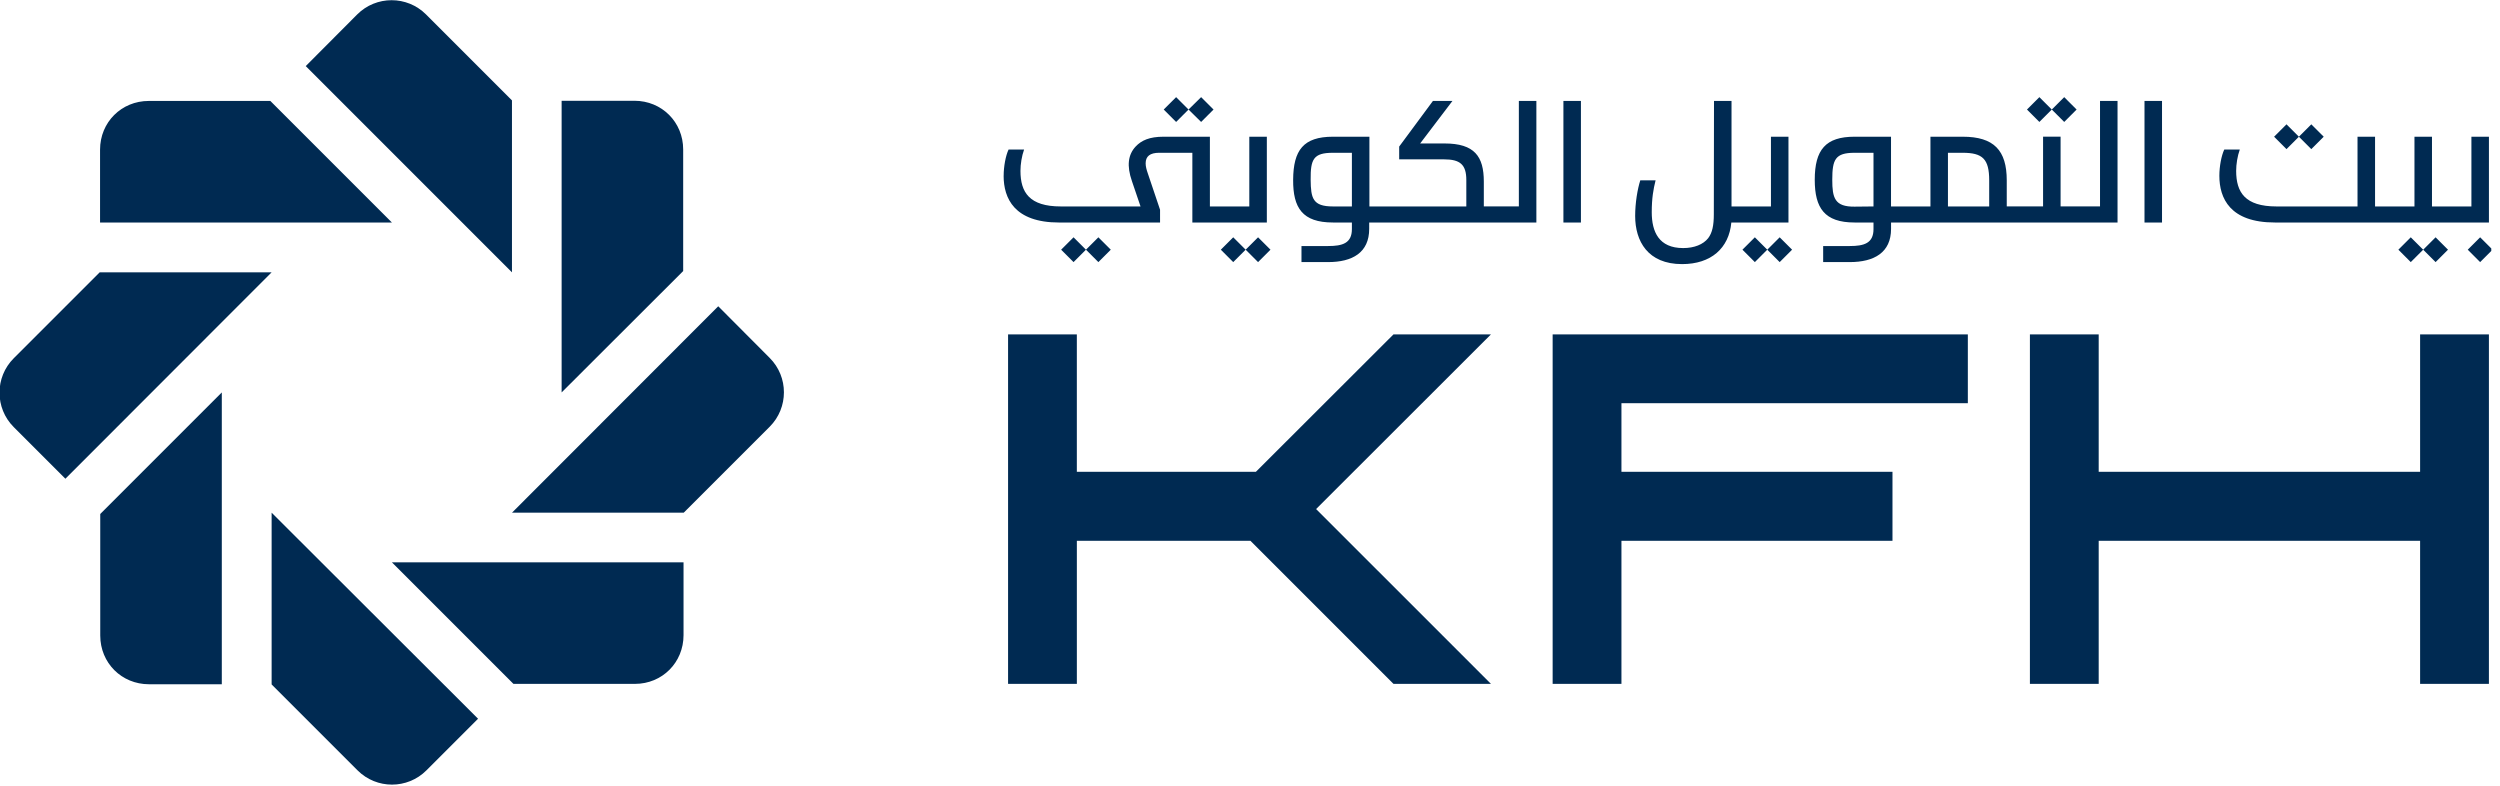 <svg width="140" height="44" viewBox="0 0 140 44" fill="none" xmlns="http://www.w3.org/2000/svg">
  <g clip-path="url(#clip0_3559_1722)">
    <path d="M0.769 20.064L5.583 15.25H15.211L3.662 26.809L0.769 23.916C-0.293 22.854 -0.293 21.126 0.769 20.064ZM8.332 5.653H15.139L21.946 12.46H5.603V8.382C5.603 6.848 6.799 5.653 8.332 5.653ZM5.614 35.59V28.783L12.421 21.976V38.318H8.343C6.81 38.318 5.614 37.123 5.614 35.59ZM15.211 38.328V28.71L26.771 40.249L23.878 43.142C22.816 44.204 21.088 44.204 20.025 43.142L15.211 38.328ZM17.122 3.701L20.004 0.808C21.066 -0.254 22.794 -0.254 23.857 0.808L28.67 5.622V15.25L17.122 3.701ZM21.946 31.49H38.278V35.568C38.278 37.101 37.083 38.297 35.56 38.297H28.753L21.946 31.49ZM40.221 17.151L43.103 20.044C44.165 21.106 44.165 22.834 43.103 23.897L38.289 28.71H28.672L40.221 17.151ZM31.451 5.643H35.529C37.063 5.643 38.258 6.839 38.258 8.372V15.179L31.451 21.976V5.643ZM56.205 9.844C56.205 9.323 56.317 8.72 56.481 8.372H57.35C57.217 8.74 57.146 9.2 57.146 9.568C57.146 10.775 57.648 11.561 59.404 11.561H63.87L63.391 10.151C63.084 9.272 63.176 8.659 63.594 8.208C63.921 7.86 64.372 7.656 65.158 7.656H67.754V11.561H69.961V7.656H70.943V12.46H66.772V8.555H64.922C64.401 8.555 64.156 8.75 64.156 9.148C64.156 9.321 64.206 9.505 64.278 9.711L64.963 11.745V12.461H59.311C56.797 12.461 56.203 11.101 56.203 9.844H56.205ZM56.45 18.725H60.303V26.422H70.329L78.036 18.725H83.494L73.702 28.507L83.494 38.297H78.036L70.024 30.285H60.304V38.297H56.452V18.725H56.45ZM59.424 13.983L60.119 13.289L60.813 13.983L60.119 14.678L59.424 13.983ZM60.815 13.983L61.509 13.289L62.204 13.983L61.509 14.678L60.815 13.983ZM65.169 6.134L65.863 5.44L66.558 6.134L65.863 6.829L65.169 6.134ZM66.558 6.134L67.263 5.44L67.958 6.134L67.263 6.829L66.558 6.134ZM68.367 13.983L69.061 13.289L69.756 13.983L69.061 14.678L68.367 13.983ZM69.757 13.983L70.452 13.289L71.147 13.983L70.452 14.678L69.757 13.983ZM72.885 13.778H74.377C75.174 13.778 75.706 13.625 75.706 12.828V12.46H74.644C72.937 12.46 72.405 11.643 72.416 10.068C72.427 8.412 72.988 7.656 74.644 7.656H76.687V11.561H82.114V10.079C82.114 9.209 81.757 8.924 80.868 8.924H78.354V8.208L80.244 5.653H81.337L79.528 8.034H80.897C82.573 8.034 83.094 8.759 83.094 10.169V11.56H85.056V5.653H86.037V12.46H76.675V12.817C76.675 14.146 75.735 14.677 74.375 14.677H72.883V13.777L72.885 13.778ZM75.706 11.561V8.556H74.644C73.55 8.556 73.386 8.914 73.397 10.069C73.408 11.101 73.509 11.561 74.644 11.561H75.706ZM86.948 18.725H110.199V22.578H90.801V26.422H105.979V30.285H90.801V38.297H86.948V18.725ZM87.551 5.653H88.532V12.46H87.551V5.653ZM91.854 10.099H92.713C92.59 10.589 92.498 11.091 92.498 11.888C92.498 12.981 92.897 13.892 94.257 13.892C94.88 13.892 95.38 13.688 95.656 13.34C95.891 13.033 95.974 12.614 95.974 12.001L95.984 5.654H96.965V11.561H99.173V7.656H100.154V12.46H96.955C96.821 13.901 95.82 14.79 94.195 14.79C92.274 14.79 91.569 13.502 91.569 12.092C91.569 11.356 91.702 10.579 91.856 10.099H91.854ZM97.577 13.983L98.272 13.289L98.966 13.983L98.272 14.678L97.577 13.983ZM98.968 13.983L99.662 13.289L100.357 13.983L99.662 14.678L98.968 13.983ZM102.095 13.778H103.587C104.384 13.778 104.916 13.625 104.916 12.828V12.46H103.854C102.167 12.46 101.626 11.643 101.626 10.068C101.626 8.382 102.239 7.656 103.854 7.656H105.897V11.561H108.105V7.656H109.914C111.662 7.656 112.378 8.423 112.378 10.099V11.56H114.412V7.655H115.393V11.56H117.601V5.653H118.582V12.46H105.899V12.817C105.899 14.146 104.948 14.677 103.588 14.677H102.097V13.777L102.095 13.778ZM104.916 11.561V8.556H103.854C102.77 8.556 102.607 8.935 102.607 10.069C102.607 11.081 102.741 11.583 103.854 11.572L104.916 11.561ZM111.395 11.561V10.1C111.395 8.904 111.027 8.556 109.912 8.556H109.085V11.561H111.395ZM113.511 6.134L114.205 5.44L114.9 6.134L114.205 6.829L113.511 6.134ZM113.675 18.725H117.527V26.422H135.526V18.725H139.379V38.297H135.526V30.285H117.527V38.297H113.675V18.725ZM114.901 6.134L115.596 5.44L116.29 6.134L115.596 6.829L114.901 6.134ZM120.092 5.653H121.073V12.46H120.092V5.653ZM124.284 9.844C124.284 9.323 124.396 8.72 124.56 8.372H125.429C125.296 8.74 125.225 9.2 125.225 9.568C125.225 10.775 125.726 11.561 127.483 11.561H132.021V7.656H133.003V11.561H135.21V7.656H136.191V11.561H138.399V7.656H139.38V12.46H127.391C124.877 12.46 124.284 11.1 124.284 9.843V9.844ZM127.35 7.656L128.044 6.962L128.739 7.656L128.044 8.351L127.35 7.656ZM128.739 7.656L129.433 6.962L130.128 7.656L129.433 8.351L128.739 7.656ZM134.309 13.983L135.003 13.289L135.698 13.983L135.003 14.678L134.309 13.983ZM135.699 13.983L136.394 13.289L137.088 13.983L136.394 14.678L135.699 13.983ZM138.194 13.983L138.888 13.289L139.583 13.983L138.888 14.678L138.194 13.983Z" fill="#002A52"/>
  </g>
  <defs>
    <clipPath id="clip0_3559_1722">
      <rect width="139.512" height="44" fill="white"/>
    </clipPath>
  </defs>
</svg>
